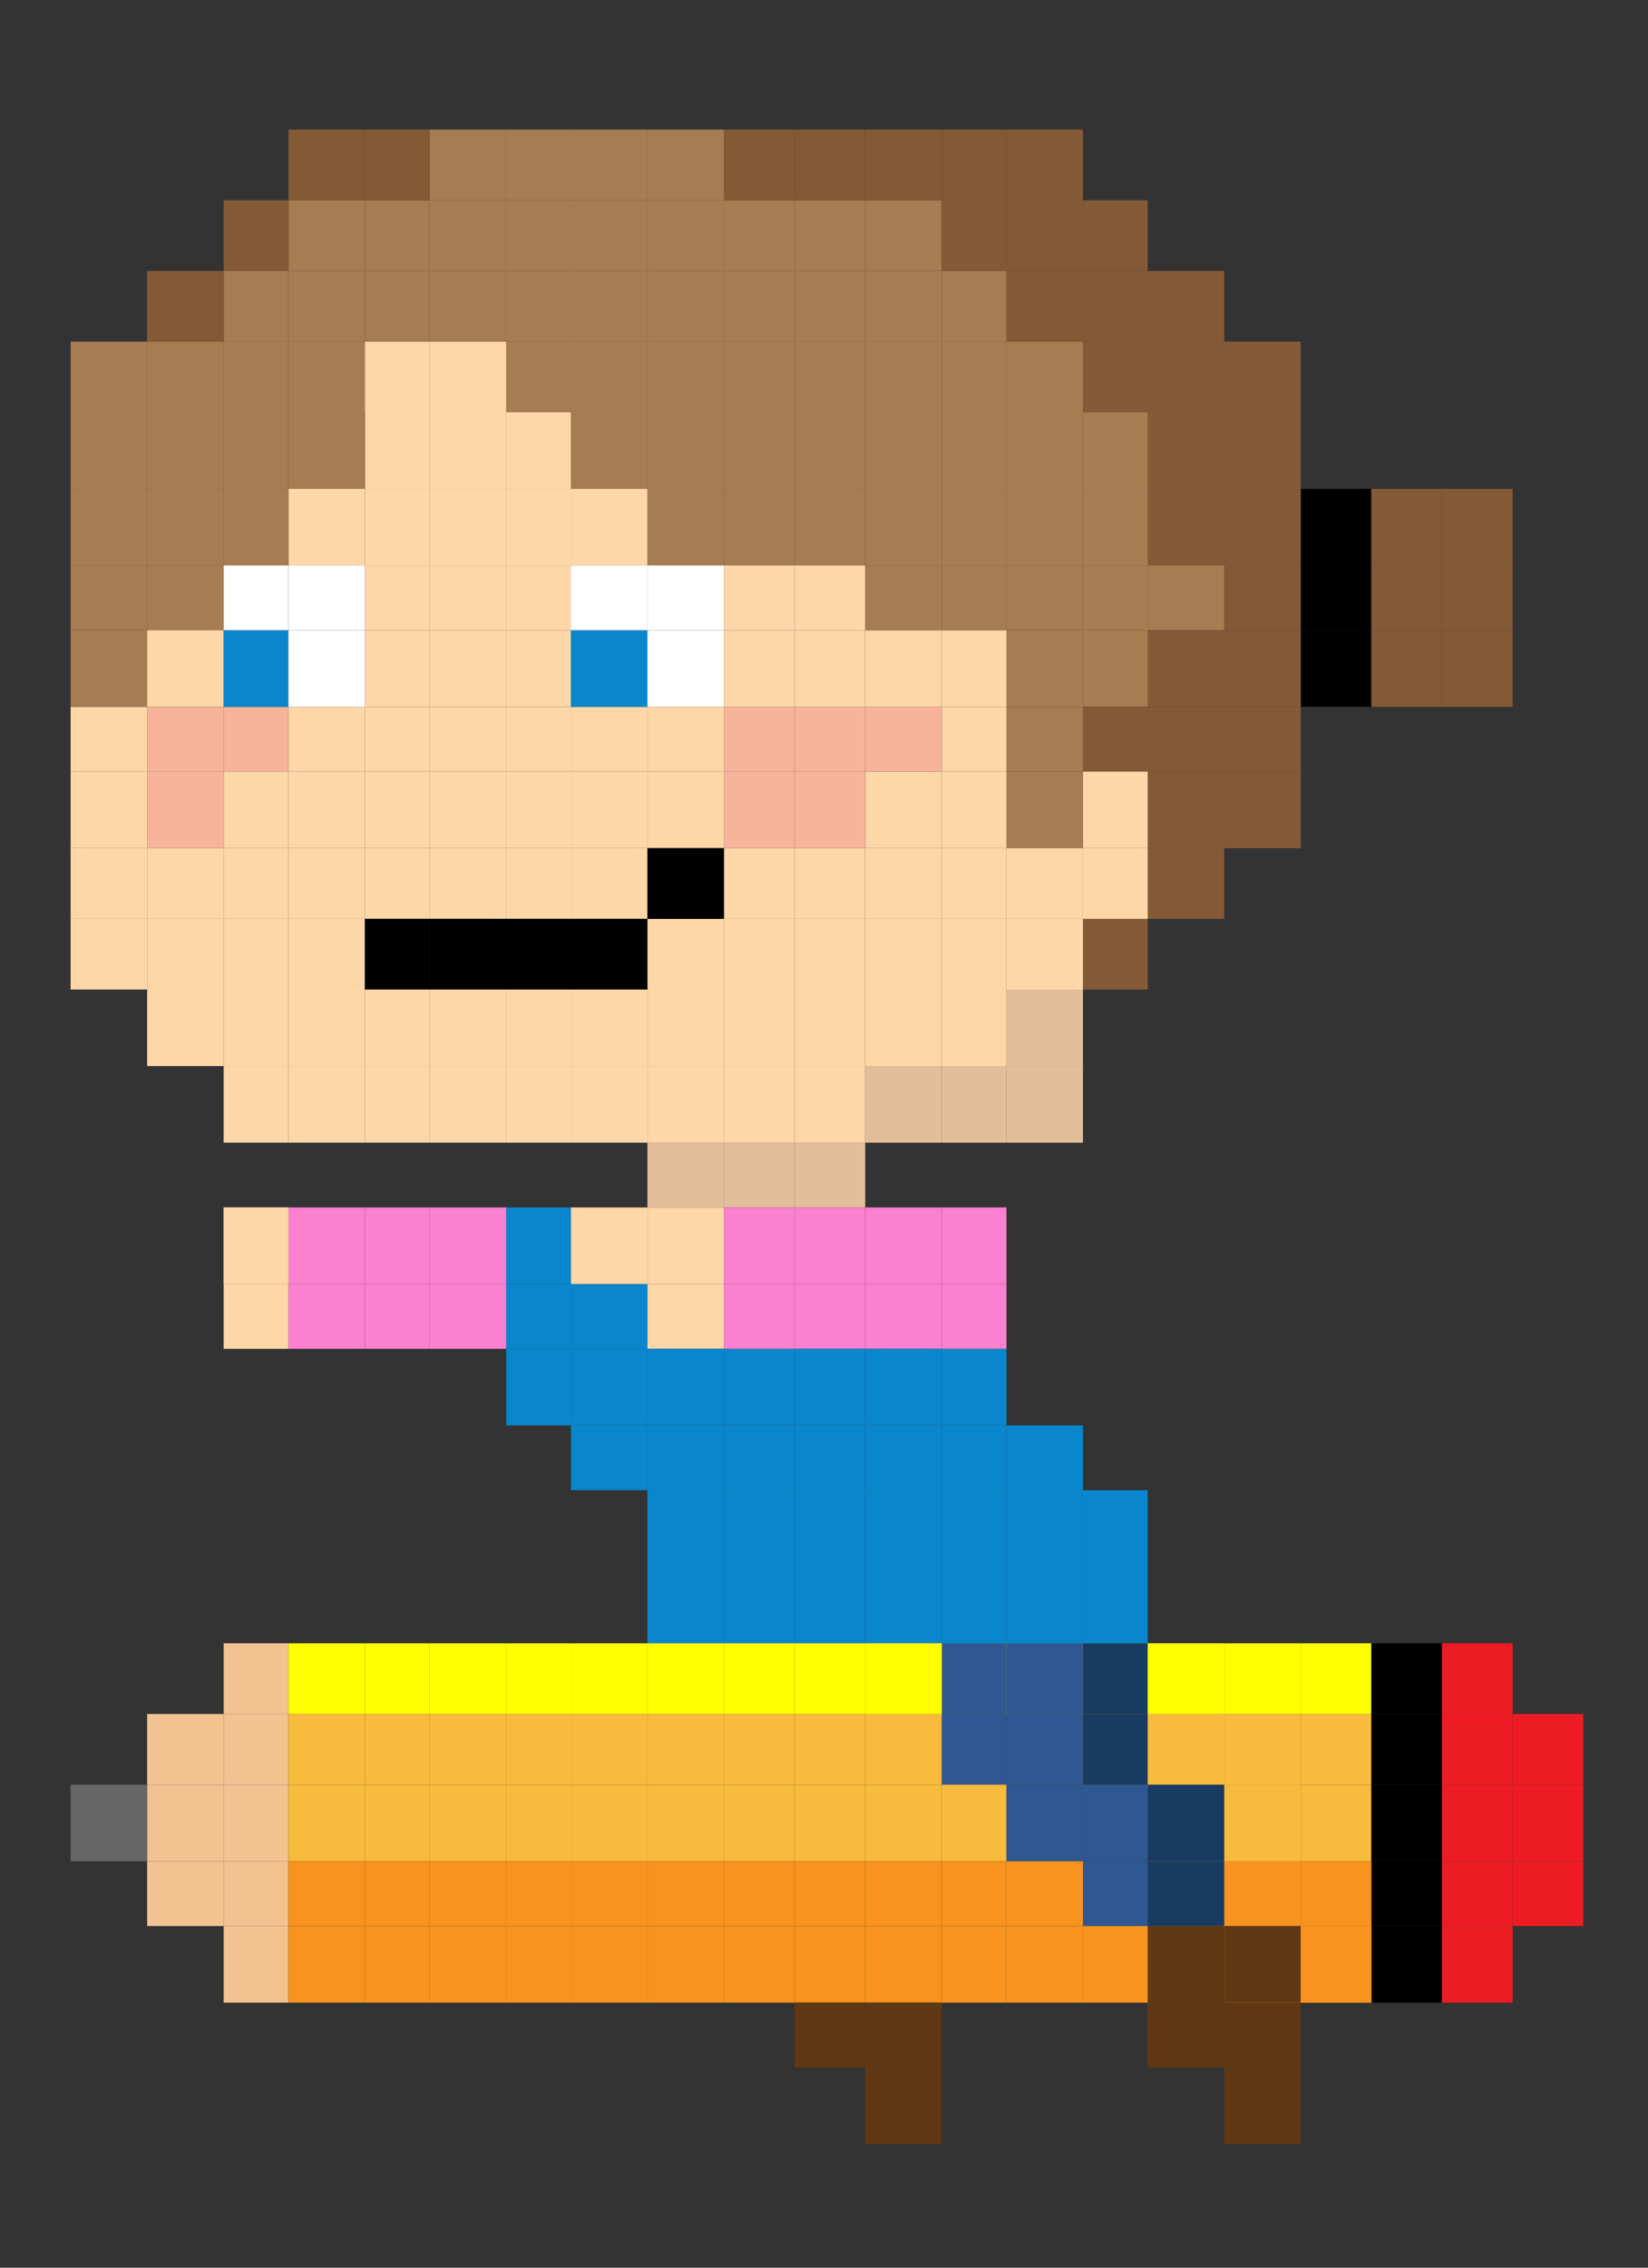 <svg xmlns="http://www.w3.org/2000/svg" width="280" height="385" viewBox="0 0 280 385">
  <rect x="0" y="0" width="280" height="385" fill="#333333" stroke="none"/>
  <g id="Gruppe_1323" data-name="Gruppe 1323" transform="translate(-12980 -5304)">
    <rect id="Rechteck_19093" data-name="Rechteck 19093" width="280" height="385" transform="translate(12980 5304)" fill="none"/>
    <g id="Gruppe_1322" data-name="Gruppe 1322" transform="translate(12042.501 1005.474)">
      <rect id="Rechteck_18556" data-name="Rechteck 18556" width="13" height="13" transform="translate(1121.499 4418.526) rotate(180)" fill="#a67c52"/>
      <rect id="Rechteck_18557" data-name="Rechteck 18557" width="13" height="11" transform="translate(1121.499 4405.526) rotate(180)" fill="#a67c52"/>
      <rect id="Rechteck_18558" data-name="Rechteck 18558" width="13" height="13" transform="translate(1121.499 4394.526) rotate(180)" fill="#a67c52"/>
      <rect id="Rechteck_18559" data-name="Rechteck 18559" width="11" height="13" transform="translate(1108.499 4394.526) rotate(180)" fill="#a67c52"/>
      <rect id="Rechteck_18560" data-name="Rechteck 18560" width="13" height="13" transform="translate(1097.499 4394.526) rotate(180)" fill="#a67c52"/>
      <rect id="Rechteck_18561" data-name="Rechteck 18561" width="12" height="13" transform="translate(1084.499 4381.526) rotate(180)" fill="#a67c52"/>
      <rect id="Rechteck_18562" data-name="Rechteck 18562" width="12" height="13" transform="translate(1072.499 4381.526) rotate(180)" fill="#a67c52"/>
      <rect id="Rechteck_18563" data-name="Rechteck 18563" width="13" height="13" transform="translate(1060.499 4381.526) rotate(180)" fill="#a67c52"/>
      <rect id="Rechteck_18564" data-name="Rechteck 18564" width="13" height="13" transform="translate(1121.499 4381.526) rotate(180)" fill="#a67c52"/>
      <rect id="Rechteck_18565" data-name="Rechteck 18565" width="11" height="13" transform="translate(1108.499 4381.526) rotate(180)" fill="#a67c52"/>
      <rect id="Rechteck_18566" data-name="Rechteck 18566" width="13" height="13" transform="translate(1097.499 4381.526) rotate(180)" fill="#a67c52"/>
      <rect id="Rechteck_18567" data-name="Rechteck 18567" width="12" height="12" transform="translate(1072.499 4368.526) rotate(180)" fill="#a67c52"/>
      <rect id="Rechteck_18568" data-name="Rechteck 18568" width="13" height="12" transform="translate(1060.499 4368.526) rotate(180)" fill="#a67c52"/>
      <rect id="Rechteck_18569" data-name="Rechteck 18569" width="13" height="12" transform="translate(1047.499 4368.526) rotate(180)" fill="#a67c52"/>
      <rect id="Rechteck_18570" data-name="Rechteck 18570" width="13" height="12" transform="translate(1060.499 4356.526) rotate(180)" fill="#a67c52"/>
      <rect id="Rechteck_18571" data-name="Rechteck 18571" width="13" height="12" transform="translate(1047.499 4356.526) rotate(180)" fill="#a67c52"/>
      <rect id="Rechteck_18572" data-name="Rechteck 18572" width="11" height="12" transform="translate(1034.499 4356.526) rotate(180)" fill="#a67c52"/>
      <rect id="Rechteck_18573" data-name="Rechteck 18573" width="11" height="12" transform="translate(1034.499 4344.526) rotate(180)" fill="#a67c52"/>
      <rect id="Rechteck_18574" data-name="Rechteck 18574" width="13" height="12" transform="translate(1023.499 4344.526) rotate(180)" fill="#a67c52"/>
      <rect id="Rechteck_18575" data-name="Rechteck 18575" width="11" height="12" transform="translate(1010.499 4344.526) rotate(180)" fill="#a67c52"/>
      <rect id="Rechteck_18576" data-name="Rechteck 18576" width="12" height="12" transform="translate(1072.499 4344.526) rotate(180)" fill="#a67c52"/>
      <rect id="Rechteck_18577" data-name="Rechteck 18577" width="13" height="12" transform="translate(1060.499 4344.526) rotate(180)" fill="#a67c52"/>
      <rect id="Rechteck_18578" data-name="Rechteck 18578" width="13" height="12" transform="translate(1047.499 4344.526) rotate(180)" fill="#a67c52"/>
      <rect id="Rechteck_18579" data-name="Rechteck 18579" width="13" height="12" transform="translate(1097.499 4356.526) rotate(180)" fill="#a67c52"/>
      <rect id="Rechteck_18580" data-name="Rechteck 18580" width="12" height="12" transform="translate(1084.499 4356.526) rotate(180)" fill="#a67c52"/>
      <rect id="Rechteck_18581" data-name="Rechteck 18581" width="12" height="12" transform="translate(1072.499 4356.526) rotate(180)" fill="#a67c52"/>
      <rect id="Rechteck_18582" data-name="Rechteck 18582" width="11" height="12" transform="translate(1132.499 4356.526) rotate(180)" fill="#845a36"/>
      <rect id="Rechteck_18583" data-name="Rechteck 18583" width="13" height="12" transform="translate(1121.499 4356.526) rotate(180)" fill="#845a36"/>
      <rect id="Rechteck_18584" data-name="Rechteck 18584" width="11" height="12" transform="translate(1108.499 4356.526) rotate(180)" fill="#a67c52"/>
      <rect id="Rechteck_18585" data-name="Rechteck 18585" width="13" height="12" transform="translate(1097.499 4344.526) rotate(180)" fill="#a67c52"/>
      <rect id="Rechteck_18586" data-name="Rechteck 18586" width="12" height="12" transform="translate(1084.499 4344.526) rotate(180)" fill="#a67c52"/>
      <rect id="Rechteck_18587" data-name="Rechteck 18587" width="11" height="12" transform="translate(1132.499 4344.526) rotate(180)" fill="#845a36"/>
      <rect id="Rechteck_18588" data-name="Rechteck 18588" width="13" height="12" transform="translate(1121.499 4344.526) rotate(180)" fill="#845a36"/>
      <rect id="Rechteck_18589" data-name="Rechteck 18589" width="11" height="12" transform="translate(1108.499 4344.526) rotate(180)" fill="#845a36"/>
      <rect id="Rechteck_18590" data-name="Rechteck 18590" width="13" height="12" transform="translate(1097.499 4368.526) rotate(180)" fill="#a67c52"/>
      <rect id="Rechteck_18591" data-name="Rechteck 18591" width="12" height="12" transform="translate(1084.499 4368.526) rotate(180)" fill="#a67c52"/>
      <rect id="Rechteck_18592" data-name="Rechteck 18592" width="11" height="12" transform="translate(1132.499 4368.526) rotate(180)" fill="#845a36"/>
      <rect id="Rechteck_18593" data-name="Rechteck 18593" width="13" height="12" transform="translate(1121.499 4368.526) rotate(180)" fill="#a67c52"/>
      <rect id="Rechteck_18594" data-name="Rechteck 18594" width="11" height="12" transform="translate(1108.499 4368.526) rotate(180)" fill="#a67c52"/>
      <rect id="Rechteck_18595" data-name="Rechteck 18595" width="12" height="12" transform="translate(1084.499 4332.526) rotate(180)" fill="#845a36"/>
      <rect id="Rechteck_18596" data-name="Rechteck 18596" width="12" height="12" transform="translate(1072.499 4332.526) rotate(180)" fill="#845a36"/>
      <rect id="Rechteck_18597" data-name="Rechteck 18597" width="13" height="12" transform="translate(1060.499 4332.526) rotate(180)" fill="#a67c52"/>
      <rect id="Rechteck_18598" data-name="Rechteck 18598" width="13" height="12" transform="translate(1121.499 4332.526) rotate(180)" fill="#845a36"/>
      <rect id="Rechteck_18599" data-name="Rechteck 18599" width="11" height="12" transform="translate(1108.499 4332.526) rotate(180)" fill="#845a36"/>
      <rect id="Rechteck_18600" data-name="Rechteck 18600" width="13" height="12" transform="translate(1097.499 4332.526) rotate(180)" fill="#845a36"/>
      <rect id="Rechteck_18601" data-name="Rechteck 18601" width="11" height="12" transform="translate(1010.499 4332.526) rotate(180)" fill="#845a36"/>
      <rect id="Rechteck_18602" data-name="Rechteck 18602" width="13" height="12" transform="translate(999.499 4332.526) rotate(180)" fill="#845a36"/>
      <rect id="Rechteck_18603" data-name="Rechteck 18603" width="13" height="12" transform="translate(1047.499 4332.526) rotate(180)" fill="#a67c52"/>
      <rect id="Rechteck_18604" data-name="Rechteck 18604" width="11" height="12" transform="translate(1034.499 4332.526) rotate(180)" fill="#a67c52"/>
      <rect id="Rechteck_18605" data-name="Rechteck 18605" width="13" height="12" transform="translate(1023.499 4332.526) rotate(180)" fill="#a67c52"/>
      <rect id="Rechteck_18606" data-name="Rechteck 18606" width="13" height="11" transform="translate(1121.499 4429.526) rotate(180)" fill="#a67c52"/>
      <rect id="Rechteck_18607" data-name="Rechteck 18607" width="12" height="13" transform="translate(1170.499 4394.526) rotate(180)"/>
      <rect id="Rechteck_18608" data-name="Rechteck 18608" width="12" height="11" transform="translate(1170.499 4405.526) rotate(180)"/>
      <rect id="Rechteck_18609" data-name="Rechteck 18609" width="12" height="13" transform="translate(1170.499 4418.526) rotate(180)"/>
      <rect id="Rechteck_18610" data-name="Rechteck 18610" width="13" height="12" transform="translate(1158.499 4368.526) rotate(180)" fill="#845a36"/>
      <rect id="Rechteck_18611" data-name="Rechteck 18611" width="13" height="12" transform="translate(1145.499 4368.526) rotate(180)" fill="#845a36"/>
      <rect id="Rechteck_18612" data-name="Rechteck 18612" width="11" height="13" transform="translate(1132.499 4381.526) rotate(180)" fill="#a67c52"/>
      <rect id="Rechteck_18613" data-name="Rechteck 18613" width="13" height="13" transform="translate(1158.499 4381.526) rotate(180)" fill="#845a36"/>
      <rect id="Rechteck_18614" data-name="Rechteck 18614" width="13" height="13" transform="translate(1145.499 4381.526) rotate(180)" fill="#845a36"/>
      <rect id="Rechteck_18615" data-name="Rechteck 18615" width="11" height="13" transform="translate(1132.499 4394.526) rotate(180)" fill="#a67c52"/>
      <rect id="Rechteck_18616" data-name="Rechteck 18616" width="13" height="13" transform="translate(1158.499 4394.526) rotate(180)" fill="#845a36"/>
      <rect id="Rechteck_18617" data-name="Rechteck 18617" width="13" height="13" transform="translate(1145.499 4394.526) rotate(180)" fill="#845a36"/>
      <rect id="Rechteck_18618" data-name="Rechteck 18618" width="11" height="11" transform="translate(1132.499 4405.526) rotate(180)" fill="#a67c52"/>
      <rect id="Rechteck_18619" data-name="Rechteck 18619" width="13" height="11" transform="translate(1158.499 4405.526) rotate(180)" fill="#845a36"/>
      <rect id="Rechteck_18620" data-name="Rechteck 18620" width="12" height="13" transform="translate(1182.499 4394.526) rotate(180)" fill="#845a36"/>
      <rect id="Rechteck_18621" data-name="Rechteck 18621" width="12" height="11" transform="translate(1182.499 4405.526) rotate(180)" fill="#845a36"/>
      <rect id="Rechteck_18622" data-name="Rechteck 18622" width="12" height="13" transform="translate(1182.499 4418.526) rotate(180)" fill="#845a36"/>
      <rect id="Rechteck_18623" data-name="Rechteck 18623" width="12" height="13" transform="translate(1194.499 4394.526) rotate(180)" fill="#845a36"/>
      <rect id="Rechteck_18624" data-name="Rechteck 18624" width="12" height="11" transform="translate(1194.499 4405.526) rotate(180)" fill="#845a36"/>
      <rect id="Rechteck_18625" data-name="Rechteck 18625" width="12" height="13" transform="translate(1194.499 4418.526) rotate(180)" fill="#845a36"/>
      <rect id="Rechteck_18626" data-name="Rechteck 18626" width="13" height="11" transform="translate(1145.499 4405.526) rotate(180)" fill="#a67c52"/>
      <rect id="Rechteck_18627" data-name="Rechteck 18627" width="13" height="13" transform="translate(1145.499 4418.526) rotate(180)" fill="#845a36"/>
      <rect id="Rechteck_18628" data-name="Rechteck 18628" width="13" height="11" transform="translate(1145.499 4429.526) rotate(180)" fill="#845a36"/>
      <rect id="Rechteck_18629" data-name="Rechteck 18629" width="13" height="13" transform="translate(1145.499 4442.526) rotate(180)" fill="#845a36"/>
      <rect id="Rechteck_18630" data-name="Rechteck 18630" width="13" height="12" transform="translate(1145.499 4454.526) rotate(180)" fill="#845a36"/>
      <rect id="Rechteck_18631" data-name="Rechteck 18631" width="13" height="13" transform="translate(1158.499 4418.526) rotate(180)" fill="#845a36"/>
      <rect id="Rechteck_18632" data-name="Rechteck 18632" width="13" height="11" transform="translate(1158.499 4429.526) rotate(180)" fill="#845a36"/>
      <rect id="Rechteck_18633" data-name="Rechteck 18633" width="13" height="13" transform="translate(1158.499 4442.526) rotate(180)" fill="#845a36"/>
      <rect id="Rechteck_18634" data-name="Rechteck 18634" width="13" height="12" transform="translate(1145.499 4356.526) rotate(180)" fill="#845a36"/>
      <rect id="Rechteck_18635" data-name="Rechteck 18635" width="13" height="12" transform="translate(999.499 4344.526) rotate(180)" fill="#a67c52"/>
      <rect id="Rechteck_18636" data-name="Rechteck 18636" width="11" height="12" transform="translate(986.499 4344.526) rotate(180)" fill="#845a36"/>
      <rect id="Rechteck_18637" data-name="Rechteck 18637" width="13" height="12" transform="translate(999.499 4356.526) rotate(180)" fill="#a67c52"/>
      <rect id="Rechteck_18638" data-name="Rechteck 18638" width="11" height="12" transform="translate(986.499 4356.526) rotate(180)" fill="#a67c52"/>
      <rect id="Rechteck_18639" data-name="Rechteck 18639" width="13" height="12" transform="translate(975.499 4356.526) rotate(180)" fill="#845a36"/>
      <rect id="Rechteck_18640" data-name="Rechteck 18640" width="13" height="12" transform="translate(999.499 4368.526) rotate(180)" fill="#a67c52"/>
      <rect id="Rechteck_18641" data-name="Rechteck 18641" width="11" height="12" transform="translate(986.499 4368.526) rotate(180)" fill="#a67c52"/>
      <rect id="Rechteck_18642" data-name="Rechteck 18642" width="13" height="12" transform="translate(975.499 4368.526) rotate(180)" fill="#a67c52"/>
      <rect id="Rechteck_18643" data-name="Rechteck 18643" width="13" height="12" transform="translate(962.499 4368.526) rotate(180)" fill="#a67c52"/>
      <rect id="Rechteck_18644" data-name="Rechteck 18644" width="11" height="13" transform="translate(986.499 4381.526) rotate(180)" fill="#a67c52"/>
      <rect id="Rechteck_18645" data-name="Rechteck 18645" width="13" height="13" transform="translate(975.499 4381.526) rotate(180)" fill="#a67c52"/>
      <rect id="Rechteck_18646" data-name="Rechteck 18646" width="13" height="13" transform="translate(962.499 4381.526) rotate(180)" fill="#a67c52"/>
      <rect id="Rechteck_18647" data-name="Rechteck 18647" width="13" height="13" transform="translate(975.499 4394.526) rotate(180)" fill="#a67c52"/>
      <rect id="Rechteck_18648" data-name="Rechteck 18648" width="13" height="13" transform="translate(962.499 4394.526) rotate(180)" fill="#a67c52"/>
      <rect id="Rechteck_18649" data-name="Rechteck 18649" width="13" height="11" transform="translate(962.499 4405.526) rotate(180)" fill="#a67c52"/>
      <rect id="Rechteck_18650" data-name="Rechteck 18650" width="13" height="13" transform="translate(962.499 4442.526) rotate(180)" fill="#fed7a8"/>
      <rect id="Rechteck_18651" data-name="Rechteck 18651" width="13" height="12" transform="translate(962.499 4454.526) rotate(180)" fill="#fed7a8"/>
      <rect id="Rechteck_18652" data-name="Rechteck 18652" width="13" height="12" transform="translate(962.499 4466.526) rotate(180)" fill="#fed7a8"/>
      <rect id="Rechteck_18653" data-name="Rechteck 18653" width="13" height="11" transform="translate(962.499 4429.526) rotate(180)" fill="#fed7a8"/>
      <rect id="Rechteck_18654" data-name="Rechteck 18654" width="11" height="12" transform="translate(1132.499 4466.526) rotate(180)" fill="#845a36"/>
      <rect id="Rechteck_18655" data-name="Rechteck 18655" width="11" height="13" transform="translate(1132.499 4418.526) rotate(180)" fill="#a67c52"/>
      <rect id="Rechteck_18656" data-name="Rechteck 18656" width="11" height="11" transform="translate(1132.499 4429.526) rotate(180)" fill="#845a36"/>
      <rect id="Rechteck_18657" data-name="Rechteck 18657" width="11" height="13" transform="translate(1132.499 4442.526) rotate(180)" fill="#fed7a8"/>
      <rect id="Rechteck_18658" data-name="Rechteck 18658" width="13" height="13" transform="translate(1121.499 4442.526) rotate(180)" fill="#a67c52"/>
      <rect id="Rechteck_18659" data-name="Rechteck 18659" width="13" height="12" transform="translate(1121.499 4454.526) rotate(180)" fill="#fed7a8"/>
      <rect id="Rechteck_18660" data-name="Rechteck 18660" width="11" height="12" transform="translate(1132.499 4454.526) rotate(180)" fill="#fed7a8"/>
      <rect id="Rechteck_18661" data-name="Rechteck 18661" width="13" height="12" transform="translate(1121.499 4466.526) rotate(180)" fill="#fed7a8"/>
      <rect id="Rechteck_18662" data-name="Rechteck 18662" width="13" height="13" transform="translate(1121.499 4479.526) rotate(180)" fill="#e2bf9a"/>
      <rect id="Rechteck_18663" data-name="Rechteck 18663" width="13" height="13" transform="translate(1121.499 4492.526) rotate(180)" fill="#e2bf9a"/>
      <rect id="Rechteck_18664" data-name="Rechteck 18664" width="11" height="13" transform="translate(1108.499 4492.526) rotate(180)" fill="#e2bf9a"/>
      <rect id="Rechteck_18665" data-name="Rechteck 18665" width="12" height="11" transform="translate(1084.499 4503.526) rotate(180)" fill="#e2bf9a"/>
      <rect id="Rechteck_18666" data-name="Rechteck 18666" width="12" height="11" transform="translate(1072.499 4503.526) rotate(180)" fill="#e2bf9a"/>
      <rect id="Rechteck_18667" data-name="Rechteck 18667" width="13" height="11" transform="translate(1060.499 4503.526) rotate(180)" fill="#e2bf9a"/>
      <rect id="Rechteck_18668" data-name="Rechteck 18668" width="13" height="13" transform="translate(962.499 4418.526) rotate(180)" fill="#a67c52"/>
      <rect id="Rechteck_18669" data-name="Rechteck 18669" width="11" height="12" transform="translate(1034.499 4368.526) rotate(180)" fill="#a67c52"/>
      <rect id="Rechteck_18670" data-name="Rechteck 18670" width="13" height="12" transform="translate(1023.499 4368.526) rotate(180)" fill="#fed7a8"/>
      <rect id="Rechteck_18671" data-name="Rechteck 18671" width="11" height="12" transform="translate(1010.499 4368.526) rotate(180)" fill="#fed7a8"/>
      <rect id="Rechteck_18672" data-name="Rechteck 18672" width="11" height="13" transform="translate(1034.499 4381.526) rotate(180)" fill="#fed7a8"/>
      <rect id="Rechteck_18673" data-name="Rechteck 18673" width="13" height="13" transform="translate(1023.499 4381.526) rotate(180)" fill="#fed7a8"/>
      <rect id="Rechteck_18674" data-name="Rechteck 18674" width="11" height="13" transform="translate(1010.499 4381.526) rotate(180)" fill="#fed7a8"/>
      <rect id="Rechteck_18675" data-name="Rechteck 18675" width="11" height="12" transform="translate(1010.499 4356.526) rotate(180)" fill="#a67c52"/>
      <rect id="Rechteck_18676" data-name="Rechteck 18676" width="13" height="12" transform="translate(1023.499 4356.526) rotate(180)" fill="#a67c52"/>
      <rect id="Rechteck_18677" data-name="Rechteck 18677" width="13" height="13" transform="translate(1047.499 4381.526) rotate(180)" fill="#a67c52"/>
      <rect id="Rechteck_18678" data-name="Rechteck 18678" width="13" height="13" transform="translate(1047.499 4394.526) rotate(180)" fill="#fed7a8"/>
      <rect id="Rechteck_18679" data-name="Rechteck 18679" width="13" height="13" transform="translate(999.499 4381.526) rotate(180)" fill="#a67c52"/>
      <rect id="Rechteck_18680" data-name="Rechteck 18680" width="11" height="13" transform="translate(1034.499 4394.526) rotate(180)" fill="#fed7a8"/>
      <rect id="Rechteck_18681" data-name="Rechteck 18681" width="13" height="13" transform="translate(1023.499 4394.526) rotate(180)" fill="#fed7a8"/>
      <rect id="Rechteck_18682" data-name="Rechteck 18682" width="11" height="13" transform="translate(1010.499 4394.526) rotate(180)" fill="#fed7a8"/>
      <rect id="Rechteck_18683" data-name="Rechteck 18683" width="13" height="13" transform="translate(999.499 4394.526) rotate(180)" fill="#fed7a8"/>
      <rect id="Rechteck_18684" data-name="Rechteck 18684" width="11" height="13" transform="translate(986.499 4394.526) rotate(180)" fill="#a67c52"/>
      <rect id="Rechteck_18685" data-name="Rechteck 18685" width="11" height="11" transform="translate(1034.499 4405.526) rotate(180)" fill="#fed7a8"/>
      <rect id="Rechteck_18686" data-name="Rechteck 18686" width="13" height="11" transform="translate(1023.499 4405.526) rotate(180)" fill="#fed7a8"/>
      <rect id="Rechteck_18687" data-name="Rechteck 18687" width="11" height="11" transform="translate(1010.499 4405.526) rotate(180)" fill="#fed7a8"/>
      <rect id="Rechteck_18688" data-name="Rechteck 18688" width="13" height="11" transform="translate(975.499 4405.526) rotate(180)" fill="#a67c52"/>
      <rect id="Rechteck_18689" data-name="Rechteck 18689" width="11" height="13" transform="translate(1034.499 4418.526) rotate(180)" fill="#fed7a8"/>
      <rect id="Rechteck_18690" data-name="Rechteck 18690" width="13" height="13" transform="translate(1023.499 4418.526) rotate(180)" fill="#fed7a8"/>
      <rect id="Rechteck_18691" data-name="Rechteck 18691" width="11" height="13" transform="translate(1010.499 4418.526) rotate(180)" fill="#fed7a8"/>
      <rect id="Rechteck_18692" data-name="Rechteck 18692" width="13" height="13" transform="translate(975.499 4418.526) rotate(180)" fill="#fed7a8"/>
      <rect id="Rechteck_18693" data-name="Rechteck 18693" width="11" height="11" transform="translate(1034.499 4429.526) rotate(180)" fill="#fed7a8"/>
      <rect id="Rechteck_18694" data-name="Rechteck 18694" width="13" height="11" transform="translate(1023.499 4429.526) rotate(180)" fill="#fed7a8"/>
      <rect id="Rechteck_18695" data-name="Rechteck 18695" width="11" height="11" transform="translate(1010.499 4429.526) rotate(180)" fill="#fed7a8"/>
      <rect id="Rechteck_18696" data-name="Rechteck 18696" width="13" height="11" transform="translate(999.499 4429.526) rotate(180)" fill="#fed7a8"/>
      <rect id="Rechteck_18697" data-name="Rechteck 18697" width="11" height="11" transform="translate(986.499 4429.526) rotate(180)" fill="#f7b49a"/>
      <rect id="Rechteck_18698" data-name="Rechteck 18698" width="13" height="11" transform="translate(975.499 4429.526) rotate(180)" fill="#f7b49a"/>
      <rect id="Rechteck_18699" data-name="Rechteck 18699" width="13" height="13" transform="translate(999.499 4442.526) rotate(180)" fill="#fed7a8"/>
      <rect id="Rechteck_18700" data-name="Rechteck 18700" width="11" height="13" transform="translate(986.499 4442.526) rotate(180)" fill="#fed7a8"/>
      <rect id="Rechteck_18701" data-name="Rechteck 18701" width="13" height="13" transform="translate(975.499 4442.526) rotate(180)" fill="#f7b49a"/>
      <rect id="Rechteck_18702" data-name="Rechteck 18702" width="13" height="12" transform="translate(999.499 4454.526) rotate(180)" fill="#fed7a8"/>
      <rect id="Rechteck_18703" data-name="Rechteck 18703" width="11" height="12" transform="translate(986.499 4454.526) rotate(180)" fill="#fed7a8"/>
      <rect id="Rechteck_18704" data-name="Rechteck 18704" width="13" height="12" transform="translate(975.499 4454.526) rotate(180)" fill="#fed7a8"/>
      <rect id="Rechteck_18705" data-name="Rechteck 18705" width="13" height="12" transform="translate(999.499 4466.526) rotate(180)" fill="#fed7a8"/>
      <rect id="Rechteck_18706" data-name="Rechteck 18706" width="11" height="12" transform="translate(986.499 4466.526) rotate(180)" fill="#fed7a8"/>
      <rect id="Rechteck_18707" data-name="Rechteck 18707" width="13" height="12" transform="translate(975.499 4466.526) rotate(180)" fill="#fed7a8"/>
      <rect id="Rechteck_18708" data-name="Rechteck 18708" width="13" height="13" transform="translate(999.499 4479.526) rotate(180)" fill="#fed7a8"/>
      <rect id="Rechteck_18709" data-name="Rechteck 18709" width="11" height="13" transform="translate(986.499 4479.526) rotate(180)" fill="#fed7a8"/>
      <rect id="Rechteck_18710" data-name="Rechteck 18710" width="13" height="13" transform="translate(975.499 4479.526) rotate(180)" fill="#fed7a8"/>
      <rect id="Rechteck_18711" data-name="Rechteck 18711" width="13" height="13" transform="translate(1023.499 4492.526) rotate(180)" fill="#fed7a8"/>
      <rect id="Rechteck_18712" data-name="Rechteck 18712" width="11" height="13" transform="translate(1010.499 4492.526) rotate(180)" fill="#fed7a8"/>
      <rect id="Rechteck_18713" data-name="Rechteck 18713" width="13" height="13" transform="translate(999.499 4492.526) rotate(180)" fill="#fed7a8"/>
      <rect id="Rechteck_18714" data-name="Rechteck 18714" width="11" height="13" transform="translate(986.499 4492.526) rotate(180)" fill="#fed7a8"/>
      <rect id="Rechteck_18715" data-name="Rechteck 18715" width="12" height="13" transform="translate(1072.499 4492.526) rotate(180)" fill="#fed7a8"/>
      <rect id="Rechteck_18716" data-name="Rechteck 18716" width="13" height="13" transform="translate(1060.499 4492.526) rotate(180)" fill="#fed7a8"/>
      <rect id="Rechteck_18717" data-name="Rechteck 18717" width="13" height="13" transform="translate(1047.499 4492.526) rotate(180)" fill="#fed7a8"/>
      <rect id="Rechteck_18718" data-name="Rechteck 18718" width="11" height="13" transform="translate(1034.499 4492.526) rotate(180)" fill="#fed7a8"/>
      <rect id="Rechteck_18719" data-name="Rechteck 18719" width="11" height="13" transform="translate(1108.499 4479.526) rotate(180)" fill="#fed7a8"/>
      <rect id="Rechteck_18720" data-name="Rechteck 18720" width="13" height="13" transform="translate(1097.499 4479.526) rotate(180)" fill="#fed7a8"/>
      <rect id="Rechteck_18721" data-name="Rechteck 18721" width="12" height="13" transform="translate(1084.499 4479.526) rotate(180)" fill="#fed7a8"/>
      <rect id="Rechteck_18722" data-name="Rechteck 18722" width="13" height="13" transform="translate(1097.499 4492.526) rotate(180)" fill="#e2bf9a"/>
      <rect id="Rechteck_18723" data-name="Rechteck 18723" width="12" height="13" transform="translate(1084.499 4492.526) rotate(180)" fill="#fed7a8"/>
      <rect id="Rechteck_18724" data-name="Rechteck 18724" width="12" height="13" transform="translate(1072.499 4479.526) rotate(180)" fill="#fed7a8"/>
      <rect id="Rechteck_18725" data-name="Rechteck 18725" width="11" height="12" transform="translate(1108.499 4466.526) rotate(180)" fill="#fed7a8"/>
      <rect id="Rechteck_18726" data-name="Rechteck 18726" width="13" height="12" transform="translate(1097.499 4466.526) rotate(180)" fill="#fed7a8"/>
      <rect id="Rechteck_18727" data-name="Rechteck 18727" width="12" height="12" transform="translate(1084.499 4466.526) rotate(180)" fill="#fed7a8"/>
      <rect id="Rechteck_18728" data-name="Rechteck 18728" width="12" height="12" transform="translate(1072.499 4466.526) rotate(180)" fill="#fed7a8"/>
      <rect id="Rechteck_18729" data-name="Rechteck 18729" width="13" height="13" transform="translate(1060.499 4479.526) rotate(180)" fill="#fed7a8"/>
      <rect id="Rechteck_18730" data-name="Rechteck 18730" width="13" height="12" transform="translate(1060.499 4466.526) rotate(180)" fill="#fed7a8"/>
      <rect id="Rechteck_18731" data-name="Rechteck 18731" width="11" height="12" transform="translate(1108.499 4454.526) rotate(180)" fill="#fed7a8"/>
      <rect id="Rechteck_18732" data-name="Rechteck 18732" width="13" height="12" transform="translate(1097.499 4454.526) rotate(180)" fill="#fed7a8"/>
      <rect id="Rechteck_18733" data-name="Rechteck 18733" width="12" height="12" transform="translate(1084.499 4454.526) rotate(180)" fill="#fed7a8"/>
      <rect id="Rechteck_18734" data-name="Rechteck 18734" width="12" height="12" transform="translate(1072.499 4454.526) rotate(180)" fill="#fed7a8"/>
      <rect id="Rechteck_18735" data-name="Rechteck 18735" width="11" height="13" transform="translate(1108.499 4442.526) rotate(180)" fill="#fed7a8"/>
      <rect id="Rechteck_18736" data-name="Rechteck 18736" width="13" height="13" transform="translate(1097.499 4442.526) rotate(180)" fill="#fed7a8"/>
      <rect id="Rechteck_18737" data-name="Rechteck 18737" width="12" height="13" transform="translate(1084.499 4442.526) rotate(180)" fill="#f7b49a"/>
      <rect id="Rechteck_18738" data-name="Rechteck 18738" width="12" height="13" transform="translate(1072.499 4442.526) rotate(180)" fill="#f7b49a"/>
      <rect id="Rechteck_18739" data-name="Rechteck 18739" width="11" height="11" transform="translate(1108.499 4429.526) rotate(180)" fill="#fed7a8"/>
      <rect id="Rechteck_18740" data-name="Rechteck 18740" width="13" height="11" transform="translate(1097.499 4429.526) rotate(180)" fill="#f7b49a"/>
      <rect id="Rechteck_18741" data-name="Rechteck 18741" width="12" height="11" transform="translate(1084.499 4429.526) rotate(180)" fill="#f7b49a"/>
      <rect id="Rechteck_18742" data-name="Rechteck 18742" width="12" height="11" transform="translate(1072.499 4429.526) rotate(180)" fill="#f7b49a"/>
      <rect id="Rechteck_18743" data-name="Rechteck 18743" width="13" height="11" transform="translate(1060.499 4429.526) rotate(180)" fill="#fed7a8"/>
      <rect id="Rechteck_18744" data-name="Rechteck 18744" width="13" height="11" transform="translate(1047.499 4429.526) rotate(180)" fill="#fed7a8"/>
      <rect id="Rechteck_18745" data-name="Rechteck 18745" width="11" height="13" transform="translate(1034.499 4442.526) rotate(180)" fill="#fed7a8"/>
      <rect id="Rechteck_18746" data-name="Rechteck 18746" width="13" height="13" transform="translate(1023.499 4442.526) rotate(180)" fill="#fed7a8"/>
      <rect id="Rechteck_18747" data-name="Rechteck 18747" width="11" height="13" transform="translate(1010.499 4442.526) rotate(180)" fill="#fed7a8"/>
      <rect id="Rechteck_18748" data-name="Rechteck 18748" width="13" height="13" transform="translate(1060.499 4442.526) rotate(180)" fill="#fed7a8"/>
      <rect id="Rechteck_18749" data-name="Rechteck 18749" width="13" height="13" transform="translate(1047.499 4442.526) rotate(180)" fill="#fed7a8"/>
      <rect id="Rechteck_18750" data-name="Rechteck 18750" width="11" height="12" transform="translate(1034.499 4454.526) rotate(180)" fill="#fed7a8"/>
      <rect id="Rechteck_18751" data-name="Rechteck 18751" width="13" height="12" transform="translate(1023.499 4454.526) rotate(180)" fill="#fed7a8"/>
      <rect id="Rechteck_18752" data-name="Rechteck 18752" width="11" height="12" transform="translate(1010.499 4454.526) rotate(180)" fill="#fed7a8"/>
      <rect id="Rechteck_18753" data-name="Rechteck 18753" width="13" height="12" transform="translate(1047.499 4454.526) rotate(180)" fill="#fed7a8"/>
      <rect id="Rechteck_18754" data-name="Rechteck 18754" width="11" height="13" transform="translate(1034.499 4479.526) rotate(180)" fill="#fed7a8"/>
      <rect id="Rechteck_18755" data-name="Rechteck 18755" width="13" height="13" transform="translate(1023.499 4479.526) rotate(180)" fill="#fed7a8"/>
      <rect id="Rechteck_18756" data-name="Rechteck 18756" width="11" height="13" transform="translate(1010.499 4479.526) rotate(180)" fill="#fed7a8"/>
      <rect id="Rechteck_18757" data-name="Rechteck 18757" width="13" height="13" transform="translate(1047.499 4479.526) rotate(180)" fill="#fed7a8"/>
      <rect id="Rechteck_18758" data-name="Rechteck 18758" width="11" height="13" transform="translate(1108.499 4418.526) rotate(180)" fill="#fed7a8"/>
      <rect id="Rechteck_18759" data-name="Rechteck 18759" width="13" height="13" transform="translate(1097.499 4418.526) rotate(180)" fill="#fed7a8"/>
      <rect id="Rechteck_18760" data-name="Rechteck 18760" width="12" height="13" transform="translate(1084.499 4418.526) rotate(180)" fill="#fed7a8"/>
      <rect id="Rechteck_18761" data-name="Rechteck 18761" width="12" height="13" transform="translate(1072.499 4418.526) rotate(180)" fill="#fed7a8"/>
      <rect id="Rechteck_18762" data-name="Rechteck 18762" width="12" height="13" transform="translate(1084.499 4394.526) rotate(180)" fill="#a67c52"/>
      <rect id="Rechteck_18763" data-name="Rechteck 18763" width="12" height="13" transform="translate(1072.499 4394.526) rotate(180)" fill="#a67c52"/>
      <rect id="Rechteck_18764" data-name="Rechteck 18764" width="13" height="13" transform="translate(1060.499 4394.526) rotate(180)" fill="#a67c52"/>
      <rect id="Rechteck_18765" data-name="Rechteck 18765" width="11" height="11" transform="translate(1108.499 4405.526) rotate(180)" fill="#a67c52"/>
      <rect id="Rechteck_18766" data-name="Rechteck 18766" width="13" height="11" transform="translate(1097.499 4405.526) rotate(180)" fill="#a67c52"/>
      <rect id="Rechteck_18767" data-name="Rechteck 18767" width="12" height="11" transform="translate(1084.499 4405.526) rotate(180)" fill="#fed7a8"/>
      <rect id="Rechteck_18768" data-name="Rechteck 18768" width="12" height="11" transform="translate(1072.499 4405.526) rotate(180)" fill="#fed7a8"/>
      <rect id="Rechteck_18769" data-name="Rechteck 18769" width="13" height="13" transform="translate(1047.499 4418.526) rotate(180)" fill="#0986cc"/>
      <rect id="Rechteck_18770" data-name="Rechteck 18770" width="11" height="13" transform="translate(986.499 4418.526) rotate(180)" fill="#0986cc"/>
      <rect id="Rechteck_18771" data-name="Rechteck 18771" width="11" height="11" transform="translate(986.499 4405.526) rotate(180)" fill="#fff"/>
      <rect id="Rechteck_18772" data-name="Rechteck 18772" width="13" height="11" transform="translate(999.499 4405.526) rotate(180)" fill="#fff"/>
      <rect id="Rechteck_18773" data-name="Rechteck 18773" width="13" height="13" transform="translate(999.499 4418.526) rotate(180)" fill="#fff"/>
      <rect id="Rechteck_18774" data-name="Rechteck 18774" width="13" height="11" transform="translate(1060.499 4405.526) rotate(180)" fill="#fff"/>
      <rect id="Rechteck_18775" data-name="Rechteck 18775" width="13" height="13" transform="translate(1060.499 4418.526) rotate(180)" fill="#fff"/>
      <rect id="Rechteck_18776" data-name="Rechteck 18776" width="13" height="11" transform="translate(1047.499 4405.526) rotate(180)" fill="#fff"/>
      <rect id="Rechteck_18777" data-name="Rechteck 18777" width="13" height="12" transform="translate(1047.499 4466.526) rotate(180)"/>
      <rect id="Rechteck_18778" data-name="Rechteck 18778" width="13" height="12" transform="translate(1060.499 4454.526) rotate(180)"/>
      <rect id="Rechteck_18779" data-name="Rechteck 18779" width="11" height="12" transform="translate(1034.499 4466.526) rotate(180)"/>
      <rect id="Rechteck_18780" data-name="Rechteck 18780" width="13" height="12" transform="translate(1023.499 4466.526) rotate(180)"/>
      <rect id="Rechteck_18781" data-name="Rechteck 18781" width="11" height="12" transform="translate(1010.499 4466.526) rotate(180)"/>
      <rect id="Rechteck_18782" data-name="Rechteck 18782" width="12" height="13" transform="translate(1060.499 4564.526)" fill="#0986cc"/>
      <rect id="Rechteck_18783" data-name="Rechteck 18783" width="13" height="13" transform="translate(1047.499 4564.526)" fill="#0986cc"/>
      <rect id="Rechteck_18784" data-name="Rechteck 18784" width="12" height="13" transform="translate(1060.499 4551.526)" fill="#0986cc"/>
      <rect id="Rechteck_18785" data-name="Rechteck 18785" width="12" height="11" transform="translate(1060.499 4540.526)" fill="#0986cc"/>
      <rect id="Rechteck_18786" data-name="Rechteck 18786" width="12" height="13" transform="translate(1060.499 4527.526)" fill="#0986cc"/>
      <rect id="Rechteck_18787" data-name="Rechteck 18787" width="13" height="11" transform="translate(1047.499 4516.526)" fill="#fed7a8"/>
      <rect id="Rechteck_18788" data-name="Rechteck 18788" width="13" height="13" transform="translate(1047.499 4503.526)" fill="#fed7a8"/>
      <rect id="Rechteck_18789" data-name="Rechteck 18789" width="13" height="13" transform="translate(1047.499 4527.526)" fill="#0986cc"/>
      <rect id="Rechteck_18790" data-name="Rechteck 18790" width="13" height="11" transform="translate(1034.499 4516.526)" fill="#0986cc"/>
      <rect id="Rechteck_18791" data-name="Rechteck 18791" width="13" height="13" transform="translate(1034.499 4503.526)" fill="#fed7a8"/>
      <rect id="Rechteck_18792" data-name="Rechteck 18792" width="13" height="13" transform="translate(1047.499 4551.526)" fill="#0986cc"/>
      <rect id="Rechteck_18793" data-name="Rechteck 18793" width="13" height="11" transform="translate(1047.499 4540.526)" fill="#0986cc"/>
      <rect id="Rechteck_18794" data-name="Rechteck 18794" width="13" height="13" transform="translate(1034.499 4527.526)" fill="#0986cc"/>
      <rect id="Rechteck_18795" data-name="Rechteck 18795" width="12" height="13" transform="translate(1060.499 4503.526)" fill="#fa80d0"/>
      <rect id="Rechteck_18796" data-name="Rechteck 18796" width="12" height="13" transform="translate(1072.499 4503.526)" fill="#fa80d0"/>
      <rect id="Rechteck_18797" data-name="Rechteck 18797" width="13" height="13" transform="translate(1084.499 4503.526)" fill="#fa80d0"/>
      <rect id="Rechteck_18798" data-name="Rechteck 18798" width="11" height="13" transform="translate(1023.499 4503.526)" fill="#0986cc"/>
      <rect id="Rechteck_18799" data-name="Rechteck 18799" width="11" height="11" transform="translate(1023.499 4516.526)" fill="#0986cc"/>
      <rect id="Rechteck_18800" data-name="Rechteck 18800" width="13" height="13" transform="translate(1010.499 4503.526)" fill="#fa80d0"/>
      <rect id="Rechteck_18801" data-name="Rechteck 18801" width="13" height="11" transform="translate(1010.499 4516.526)" fill="#fa80d0"/>
      <rect id="Rechteck_18802" data-name="Rechteck 18802" width="11" height="11" transform="translate(999.499 4516.526)" fill="#fa80d0"/>
      <rect id="Rechteck_18803" data-name="Rechteck 18803" width="11" height="13" transform="translate(999.499 4503.526)" fill="#fa80d0"/>
      <rect id="Rechteck_18804" data-name="Rechteck 18804" width="13" height="11" transform="translate(986.499 4516.526)" fill="#fa80d0"/>
      <rect id="Rechteck_18805" data-name="Rechteck 18805" width="13" height="13" transform="translate(986.499 4503.526)" fill="#fa80d0"/>
      <rect id="Rechteck_18806" data-name="Rechteck 18806" width="11" height="11" transform="translate(975.499 4516.526)" fill="#fed7a8"/>
      <rect id="Rechteck_18807" data-name="Rechteck 18807" width="11" height="13" transform="translate(975.499 4503.526)" fill="#fed7a8"/>
      <rect id="Rechteck_18808" data-name="Rechteck 18808" width="11" height="13" transform="translate(975.499 4503.526)" fill="#fed7a8"/>
      <rect id="Rechteck_18809" data-name="Rechteck 18809" width="11" height="13" transform="translate(1097.499 4503.526)" fill="#fa80d0"/>
      <rect id="Rechteck_18810" data-name="Rechteck 18810" width="13" height="11" transform="translate(1084.499 4516.526)" fill="#fa80d0"/>
      <rect id="Rechteck_18811" data-name="Rechteck 18811" width="13" height="13" transform="translate(1084.499 4527.526)" fill="#0986cc"/>
      <rect id="Rechteck_18812" data-name="Rechteck 18812" width="11" height="13" transform="translate(1097.499 4527.526)" fill="#0986cc"/>
      <rect id="Rechteck_18813" data-name="Rechteck 18813" width="13" height="11" transform="translate(1108.499 4540.526)" fill="#0986cc"/>
      <rect id="Rechteck_18814" data-name="Rechteck 18814" width="11" height="13" transform="translate(1121.499 4551.526)" fill="#0986cc"/>
      <rect id="Rechteck_18815" data-name="Rechteck 18815" width="11" height="13" transform="translate(1121.499 4564.526)" fill="#0986cc"/>
      <rect id="Rechteck_18816" data-name="Rechteck 18816" width="13" height="13" transform="translate(1108.499 4564.526)" fill="#0986cc"/>
      <rect id="Rechteck_18817" data-name="Rechteck 18817" width="12" height="11" transform="translate(1072.499 4516.526)" fill="#fa80d0"/>
      <rect id="Rechteck_18818" data-name="Rechteck 18818" width="11" height="11" transform="translate(1097.499 4540.526)" fill="#0986cc"/>
      <rect id="Rechteck_18819" data-name="Rechteck 18819" width="13" height="11" transform="translate(1084.499 4540.526)" fill="#0986cc"/>
      <rect id="Rechteck_18820" data-name="Rechteck 18820" width="11" height="11" transform="translate(1097.499 4516.526)" fill="#fa80d0"/>
      <rect id="Rechteck_18821" data-name="Rechteck 18821" width="13" height="11" transform="translate(1034.499 4540.526)" fill="#0986cc"/>
      <rect id="Rechteck_18822" data-name="Rechteck 18822" width="11" height="13" transform="translate(1023.499 4527.526)" fill="#0986cc"/>
      <rect id="Rechteck_18823" data-name="Rechteck 18823" width="13" height="13" transform="translate(1084.499 4564.526)" fill="#0986cc"/>
      <rect id="Rechteck_18824" data-name="Rechteck 18824" width="13" height="13" transform="translate(1084.499 4551.526)" fill="#0986cc"/>
      <rect id="Rechteck_18825" data-name="Rechteck 18825" width="11" height="13" transform="translate(1097.499 4551.526)" fill="#0986cc"/>
      <rect id="Rechteck_18826" data-name="Rechteck 18826" width="13" height="13" transform="translate(1108.499 4551.526)" fill="#0986cc"/>
      <rect id="Rechteck_18827" data-name="Rechteck 18827" width="11" height="13" transform="translate(1097.499 4564.526)" fill="#0986cc"/>
      <rect id="Rechteck_18828" data-name="Rechteck 18828" width="12" height="13" transform="translate(1072.499 4527.526)" fill="#0986cc"/>
      <rect id="Rechteck_18829" data-name="Rechteck 18829" width="12" height="11" transform="translate(1060.499 4516.526)" fill="#fa80d0"/>
      <rect id="Rechteck_18830" data-name="Rechteck 18830" width="12" height="13" transform="translate(1072.499 4564.526)" fill="#0986cc"/>
      <rect id="Rechteck_18831" data-name="Rechteck 18831" width="12" height="13" transform="translate(1072.499 4551.526)" fill="#0986cc"/>
      <rect id="Rechteck_18832" data-name="Rechteck 18832" width="12" height="11" transform="translate(1072.499 4540.526)" fill="#0986cc"/>
      <rect id="Rechteck_18833" data-name="Rechteck 18833" width="11" height="12" transform="translate(1108.499 4589.526) rotate(180)" fill="#ff0"/>
      <rect id="Rechteck_18834" data-name="Rechteck 18834" width="13" height="12" transform="translate(1121.499 4589.526) rotate(180)" fill="#ff0"/>
      <rect id="Rechteck_18835" data-name="Rechteck 18835" width="11" height="12" transform="translate(1132.499 4589.526) rotate(180)" fill="#ff0"/>
      <rect id="Rechteck_18836" data-name="Rechteck 18836" width="12" height="12" transform="translate(1072.499 4589.526) rotate(180)" fill="#ff0"/>
      <rect id="Rechteck_18837" data-name="Rechteck 18837" width="12" height="12" transform="translate(1084.499 4589.526) rotate(180)" fill="#ff0"/>
      <rect id="Rechteck_18838" data-name="Rechteck 18838" width="13" height="12" transform="translate(1047.499 4589.526) rotate(180)" fill="#ff0"/>
      <rect id="Rechteck_18839" data-name="Rechteck 18839" width="13" height="12" transform="translate(1060.499 4589.526) rotate(180)" fill="#ff0"/>
      <rect id="Rechteck_18840" data-name="Rechteck 18840" width="13" height="12" transform="translate(1097.499 4589.526) rotate(180)" fill="#ff0"/>
      <rect id="Rechteck_18841" data-name="Rechteck 18841" width="11" height="12" transform="translate(986.499 4589.526) rotate(180)" fill="#f2c291"/>
      <rect id="Rechteck_18842" data-name="Rechteck 18842" width="11" height="12" transform="translate(986.499 4601.526) rotate(180)" fill="#f2c291"/>
      <rect id="Rechteck_18843" data-name="Rechteck 18843" width="13" height="12" transform="translate(975.499 4601.526) rotate(180)" fill="#f2c291"/>
      <rect id="Rechteck_18844" data-name="Rechteck 18844" width="13" height="13" transform="translate(975.499 4614.526) rotate(180)" fill="#f2c291"/>
      <rect id="Rechteck_18845" data-name="Rechteck 18845" width="11" height="13" transform="translate(986.499 4614.526) rotate(180)" fill="#f2c291"/>
      <rect id="Rechteck_18846" data-name="Rechteck 18846" width="13" height="13" transform="translate(962.499 4614.526) rotate(180)" fill="#666"/>
      <rect id="Rechteck_18847" data-name="Rechteck 18847" width="11" height="13" transform="translate(986.499 4638.526) rotate(180)" fill="#f2c291"/>
      <rect id="Rechteck_18848" data-name="Rechteck 18848" width="11" height="11" transform="translate(986.499 4625.526) rotate(180)" fill="#f2c291"/>
      <rect id="Rechteck_18849" data-name="Rechteck 18849" width="13" height="11" transform="translate(975.499 4625.526) rotate(180)" fill="#f2c291"/>
      <rect id="Rechteck_18850" data-name="Rechteck 18850" width="11" height="12" transform="translate(1108.499 4601.526) rotate(180)" fill="#2f5791"/>
      <rect id="Rechteck_18851" data-name="Rechteck 18851" width="11" height="13" transform="translate(1108.499 4614.526) rotate(180)" fill="#f9bb3d"/>
      <rect id="Rechteck_18852" data-name="Rechteck 18852" width="13" height="12" transform="translate(1121.499 4601.526) rotate(180)" fill="#2f5791"/>
      <rect id="Rechteck_18853" data-name="Rechteck 18853" width="13" height="13" transform="translate(1121.499 4614.526) rotate(180)" fill="#2f5791"/>
      <rect id="Rechteck_18854" data-name="Rechteck 18854" width="11" height="12" transform="translate(1132.499 4601.526) rotate(180)" fill="#f9bb3d"/>
      <rect id="Rechteck_18855" data-name="Rechteck 18855" width="11" height="13" transform="translate(1132.499 4614.526) rotate(180)" fill="#2f5791"/>
      <rect id="Rechteck_18856" data-name="Rechteck 18856" width="12" height="12" transform="translate(1072.499 4601.526) rotate(180)" fill="#f9bb3d"/>
      <rect id="Rechteck_18857" data-name="Rechteck 18857" width="12" height="13" transform="translate(1072.499 4614.526) rotate(180)" fill="#f9bb3d"/>
      <rect id="Rechteck_18858" data-name="Rechteck 18858" width="12" height="12" transform="translate(1084.499 4601.526) rotate(180)" fill="#f9bb3d"/>
      <rect id="Rechteck_18859" data-name="Rechteck 18859" width="12" height="13" transform="translate(1084.499 4614.526) rotate(180)" fill="#f9bb3d"/>
      <rect id="Rechteck_18860" data-name="Rechteck 18860" width="13" height="12" transform="translate(1047.499 4601.526) rotate(180)" fill="#f9bb3d"/>
      <rect id="Rechteck_18861" data-name="Rechteck 18861" width="13" height="13" transform="translate(1047.499 4614.526) rotate(180)" fill="#f9bb3d"/>
      <rect id="Rechteck_18862" data-name="Rechteck 18862" width="13" height="12" transform="translate(1060.499 4601.526) rotate(180)" fill="#f9bb3d"/>
      <rect id="Rechteck_18863" data-name="Rechteck 18863" width="13" height="13" transform="translate(1060.499 4614.526) rotate(180)" fill="#f9bb3d"/>
      <rect id="Rechteck_18864" data-name="Rechteck 18864" width="13" height="12" transform="translate(1097.499 4601.526) rotate(180)" fill="#f9bb3d"/>
      <rect id="Rechteck_18865" data-name="Rechteck 18865" width="13" height="13" transform="translate(1097.499 4614.526) rotate(180)" fill="#f9bb3d"/>
      <rect id="Rechteck_18866" data-name="Rechteck 18866" width="11" height="11" transform="translate(1108.499 4625.526) rotate(180)" fill="#f7931e"/>
      <rect id="Rechteck_18867" data-name="Rechteck 18867" width="11" height="13" transform="translate(1108.499 4638.526) rotate(180)" fill="#f7931e"/>
      <rect id="Rechteck_18868" data-name="Rechteck 18868" width="13" height="11" transform="translate(1097.499 4625.526) rotate(180)" fill="#f7931e"/>
      <rect id="Rechteck_18869" data-name="Rechteck 18869" width="13" height="13" transform="translate(1097.499 4638.526) rotate(180)" fill="#f7931e"/>
      <rect id="Rechteck_18870" data-name="Rechteck 18870" width="12" height="11" transform="translate(1084.499 4625.526) rotate(180)" fill="#f7931e"/>
      <rect id="Rechteck_18871" data-name="Rechteck 18871" width="12" height="13" transform="translate(1084.499 4638.526) rotate(180)" fill="#f7931e"/>
      <rect id="Rechteck_18872" data-name="Rechteck 18872" width="12" height="11" transform="translate(1072.499 4625.526) rotate(180)" fill="#f7931e"/>
      <rect id="Rechteck_18873" data-name="Rechteck 18873" width="12" height="13" transform="translate(1072.499 4638.526) rotate(180)" fill="#f7931e"/>
      <rect id="Rechteck_18874" data-name="Rechteck 18874" width="13" height="11" transform="translate(1060.499 4625.526) rotate(180)" fill="#f7931e"/>
      <rect id="Rechteck_18875" data-name="Rechteck 18875" width="13" height="13" transform="translate(1060.499 4638.526) rotate(180)" fill="#f7931e"/>
      <rect id="Rechteck_18876" data-name="Rechteck 18876" width="13" height="11" transform="translate(1047.499 4625.526) rotate(180)" fill="#f7931e"/>
      <rect id="Rechteck_18877" data-name="Rechteck 18877" width="13" height="13" transform="translate(1047.499 4638.526) rotate(180)" fill="#f7931e"/>
      <rect id="Rechteck_18878" data-name="Rechteck 18878" width="13" height="12" transform="translate(1023.499 4589.526) rotate(180)" fill="#ff0"/>
      <rect id="Rechteck_18879" data-name="Rechteck 18879" width="11" height="12" transform="translate(1034.499 4589.526) rotate(180)" fill="#ff0"/>
      <rect id="Rechteck_18880" data-name="Rechteck 18880" width="13" height="12" transform="translate(999.499 4589.526) rotate(180)" fill="#ff0"/>
      <rect id="Rechteck_18881" data-name="Rechteck 18881" width="11" height="12" transform="translate(1010.499 4589.526) rotate(180)" fill="#ff0"/>
      <rect id="Rechteck_18882" data-name="Rechteck 18882" width="13" height="12" transform="translate(1023.499 4601.526) rotate(180)" fill="#f9bb3d"/>
      <rect id="Rechteck_18883" data-name="Rechteck 18883" width="13" height="13" transform="translate(1023.499 4614.526) rotate(180)" fill="#f9bb3d"/>
      <rect id="Rechteck_18884" data-name="Rechteck 18884" width="11" height="12" transform="translate(1034.499 4601.526) rotate(180)" fill="#f9bb3d"/>
      <rect id="Rechteck_18885" data-name="Rechteck 18885" width="11" height="13" transform="translate(1034.499 4614.526) rotate(180)" fill="#f9bb3d"/>
      <rect id="Rechteck_18886" data-name="Rechteck 18886" width="13" height="12" transform="translate(999.499 4601.526) rotate(180)" fill="#f9bb3d"/>
      <rect id="Rechteck_18887" data-name="Rechteck 18887" width="13" height="13" transform="translate(999.499 4614.526) rotate(180)" fill="#f9bb3d"/>
      <rect id="Rechteck_18888" data-name="Rechteck 18888" width="11" height="12" transform="translate(1010.499 4601.526) rotate(180)" fill="#f9bb3d"/>
      <rect id="Rechteck_18889" data-name="Rechteck 18889" width="11" height="13" transform="translate(1010.499 4614.526) rotate(180)" fill="#f9bb3d"/>
      <rect id="Rechteck_18890" data-name="Rechteck 18890" width="11" height="11" transform="translate(1034.499 4625.526) rotate(180)" fill="#f7931e"/>
      <rect id="Rechteck_18891" data-name="Rechteck 18891" width="11" height="13" transform="translate(1034.499 4638.526) rotate(180)" fill="#f7931e"/>
      <rect id="Rechteck_18892" data-name="Rechteck 18892" width="13" height="11" transform="translate(1023.499 4625.526) rotate(180)" fill="#f7931e"/>
      <rect id="Rechteck_18893" data-name="Rechteck 18893" width="13" height="13" transform="translate(1023.499 4638.526) rotate(180)" fill="#f7931e"/>
      <rect id="Rechteck_18894" data-name="Rechteck 18894" width="11" height="11" transform="translate(1010.499 4625.526) rotate(180)" fill="#f7931e"/>
      <rect id="Rechteck_18895" data-name="Rechteck 18895" width="11" height="13" transform="translate(1010.499 4638.526) rotate(180)" fill="#f7931e"/>
      <rect id="Rechteck_18896" data-name="Rechteck 18896" width="13" height="11" transform="translate(999.499 4625.526) rotate(180)" fill="#f7931e"/>
      <rect id="Rechteck_18897" data-name="Rechteck 18897" width="13" height="13" transform="translate(999.499 4638.526) rotate(180)" fill="#f7931e"/>
      <rect id="Rechteck_18898" data-name="Rechteck 18898" width="11" height="11" transform="translate(1132.499 4625.526) rotate(180)" fill="#2f5791"/>
      <rect id="Rechteck_18899" data-name="Rechteck 18899" width="11" height="13" transform="translate(1132.499 4638.526) rotate(180)" fill="#f7931e"/>
      <rect id="Rechteck_18900" data-name="Rechteck 18900" width="13" height="11" transform="translate(1145.499 4649.526) rotate(180)" fill="#603813"/>
      <rect id="Rechteck_18901" data-name="Rechteck 18901" width="12" height="11" transform="translate(1084.499 4649.526) rotate(180)" fill="#603813"/>
      <rect id="Rechteck_18902" data-name="Rechteck 18902" width="13" height="13" transform="translate(1097.499 4662.526) rotate(180)" fill="#603813"/>
      <rect id="Rechteck_18903" data-name="Rechteck 18903" width="13" height="11" transform="translate(1158.499 4649.526) rotate(180)" fill="#603813"/>
      <rect id="Rechteck_18904" data-name="Rechteck 18904" width="13" height="11" transform="translate(1097.499 4649.526) rotate(180)" fill="#603813"/>
      <rect id="Rechteck_18905" data-name="Rechteck 18905" width="13" height="13" transform="translate(1158.499 4662.526) rotate(180)" fill="#603813"/>
      <rect id="Rechteck_18906" data-name="Rechteck 18906" width="13" height="11" transform="translate(1121.499 4625.526) rotate(180)" fill="#f7931e"/>
      <rect id="Rechteck_18907" data-name="Rechteck 18907" width="13" height="13" transform="translate(1121.499 4638.526) rotate(180)" fill="#f7931e"/>
      <rect id="Rechteck_18908" data-name="Rechteck 18908" width="13" height="12" transform="translate(1158.499 4589.526) rotate(180)" fill="#ff0"/>
      <rect id="Rechteck_18909" data-name="Rechteck 18909" width="12" height="12" transform="translate(1170.499 4589.526) rotate(180)" fill="#ff0"/>
      <rect id="Rechteck_18910" data-name="Rechteck 18910" width="12" height="12" transform="translate(1182.499 4589.526) rotate(180)"/>
      <rect id="Rechteck_18911" data-name="Rechteck 18911" width="13" height="12" transform="translate(1145.499 4589.526) rotate(180)" fill="#ff0"/>
      <rect id="Rechteck_18912" data-name="Rechteck 18912" width="13" height="12" transform="translate(1158.499 4601.526) rotate(180)" fill="#f9bb3d"/>
      <rect id="Rechteck_18913" data-name="Rechteck 18913" width="13" height="13" transform="translate(1158.499 4614.526) rotate(180)" fill="#f9bb3d"/>
      <rect id="Rechteck_18914" data-name="Rechteck 18914" width="12" height="12" transform="translate(1170.499 4601.526) rotate(180)" fill="#f9bb3d"/>
      <rect id="Rechteck_18915" data-name="Rechteck 18915" width="12" height="13" transform="translate(1170.499 4614.526) rotate(180)" fill="#f9bb3d"/>
      <rect id="Rechteck_18916" data-name="Rechteck 18916" width="12" height="12" transform="translate(1182.499 4601.526) rotate(180)"/>
      <rect id="Rechteck_18917" data-name="Rechteck 18917" width="12" height="13" transform="translate(1182.499 4614.526) rotate(180)"/>
      <rect id="Rechteck_18918" data-name="Rechteck 18918" width="13" height="12" transform="translate(1145.499 4601.526) rotate(180)" fill="#f9bb3d"/>
      <rect id="Rechteck_18919" data-name="Rechteck 18919" width="13" height="13" transform="translate(1145.499 4614.526) rotate(180)" fill="#f9bb3d"/>
      <rect id="Rechteck_18920" data-name="Rechteck 18920" width="13" height="11" transform="translate(1158.499 4625.526) rotate(180)" fill="#f7931e"/>
      <rect id="Rechteck_18921" data-name="Rechteck 18921" width="13" height="13" transform="translate(1158.499 4638.526) rotate(180)" fill="#f7931e"/>
      <rect id="Rechteck_18922" data-name="Rechteck 18922" width="13" height="11" transform="translate(1145.499 4625.526) rotate(180)" fill="#f7931e"/>
      <rect id="Rechteck_18923" data-name="Rechteck 18923" width="13" height="13" transform="translate(1145.499 4638.526) rotate(180)" fill="#603813"/>
      <rect id="Rechteck_18924" data-name="Rechteck 18924" width="12" height="11" transform="translate(1182.499 4625.526) rotate(180)"/>
      <rect id="Rechteck_18925" data-name="Rechteck 18925" width="12" height="13" transform="translate(1182.499 4638.526) rotate(180)"/>
      <rect id="Rechteck_18926" data-name="Rechteck 18926" width="12" height="12" transform="translate(1194.499 4589.526) rotate(180)" fill="#ed1c24"/>
      <rect id="Rechteck_18927" data-name="Rechteck 18927" width="12" height="12" transform="translate(1194.499 4601.526) rotate(180)" fill="#ed1c24"/>
      <rect id="Rechteck_18928" data-name="Rechteck 18928" width="12" height="13" transform="translate(1194.499 4614.526) rotate(180)" fill="#ed1c24"/>
      <rect id="Rechteck_18929" data-name="Rechteck 18929" width="12" height="11" transform="translate(1194.499 4625.526) rotate(180)" fill="#ed1c24"/>
      <rect id="Rechteck_18930" data-name="Rechteck 18930" width="12" height="13" transform="translate(1194.499 4638.526) rotate(180)" fill="#ed1c24"/>
      <rect id="Rechteck_18931" data-name="Rechteck 18931" width="12" height="12" transform="translate(1206.499 4601.526) rotate(180)" fill="#ed1c24"/>
      <rect id="Rechteck_18932" data-name="Rechteck 18932" width="12" height="13" transform="translate(1206.499 4614.526) rotate(180)" fill="#ed1c24"/>
      <rect id="Rechteck_18933" data-name="Rechteck 18933" width="12" height="11" transform="translate(1206.499 4625.526) rotate(180)" fill="#ed1c24"/>
      <rect id="Rechteck_18934" data-name="Rechteck 18934" width="12" height="11" transform="translate(1170.499 4625.526) rotate(180)" fill="#f7931e"/>
      <rect id="Rechteck_18935" data-name="Rechteck 18935" width="12" height="13" transform="translate(1170.499 4638.526) rotate(180)" fill="#f7931e"/>
      <rect id="Rechteck_18936" data-name="Rechteck 18936" width="11" height="12" transform="translate(1132.499 4589.526) rotate(180)" fill="#193b60"/>
      <rect id="Rechteck_18937" data-name="Rechteck 18937" width="11" height="12" transform="translate(1132.499 4601.526) rotate(180)" fill="#193b60"/>
      <rect id="Rechteck_18938" data-name="Rechteck 18938" width="13" height="12" transform="translate(1121.499 4589.526) rotate(180)" fill="#2f5791"/>
      <rect id="Rechteck_18939" data-name="Rechteck 18939" width="11" height="12" transform="translate(1108.499 4589.526) rotate(180)" fill="#2f5791"/>
      <rect id="Rechteck_18940" data-name="Rechteck 18940" width="13" height="12" transform="translate(1097.499 4589.526) rotate(180)" fill="#ff0"/>
      <rect id="Rechteck_18941" data-name="Rechteck 18941" width="11" height="13" transform="translate(1158.499 4614.526) rotate(90)" fill="#f7931e"/>
      <rect id="Rechteck_18942" data-name="Rechteck 18942" width="13" height="13" transform="translate(1158.499 4601.526) rotate(90)" fill="#f9bb3d"/>
      <rect id="Rechteck_18943" data-name="Rechteck 18943" width="13" height="13" transform="translate(1158.499 4625.526) rotate(90)" fill="#603813"/>
      <rect id="Rechteck_18944" data-name="Rechteck 18944" width="13" height="12" transform="translate(1170.499 4625.526) rotate(90)" fill="#f7931e"/>
      <rect id="Rechteck_18945" data-name="Rechteck 18945" width="12" height="13" transform="translate(1145.499 4577.526) rotate(90)" fill="#ff0"/>
      <rect id="Rechteck_18946" data-name="Rechteck 18946" width="12" height="13" transform="translate(1145.499 4589.526) rotate(90)" fill="#f9bb3d"/>
      <rect id="Rechteck_18947" data-name="Rechteck 18947" width="13" height="13" transform="translate(1145.499 4601.526) rotate(90)" fill="#193b60"/>
      <rect id="Rechteck_18948" data-name="Rechteck 18948" width="11" height="13" transform="translate(1145.499 4614.526) rotate(90)" fill="#193b60"/>
    </g>
  </g>
</svg>
